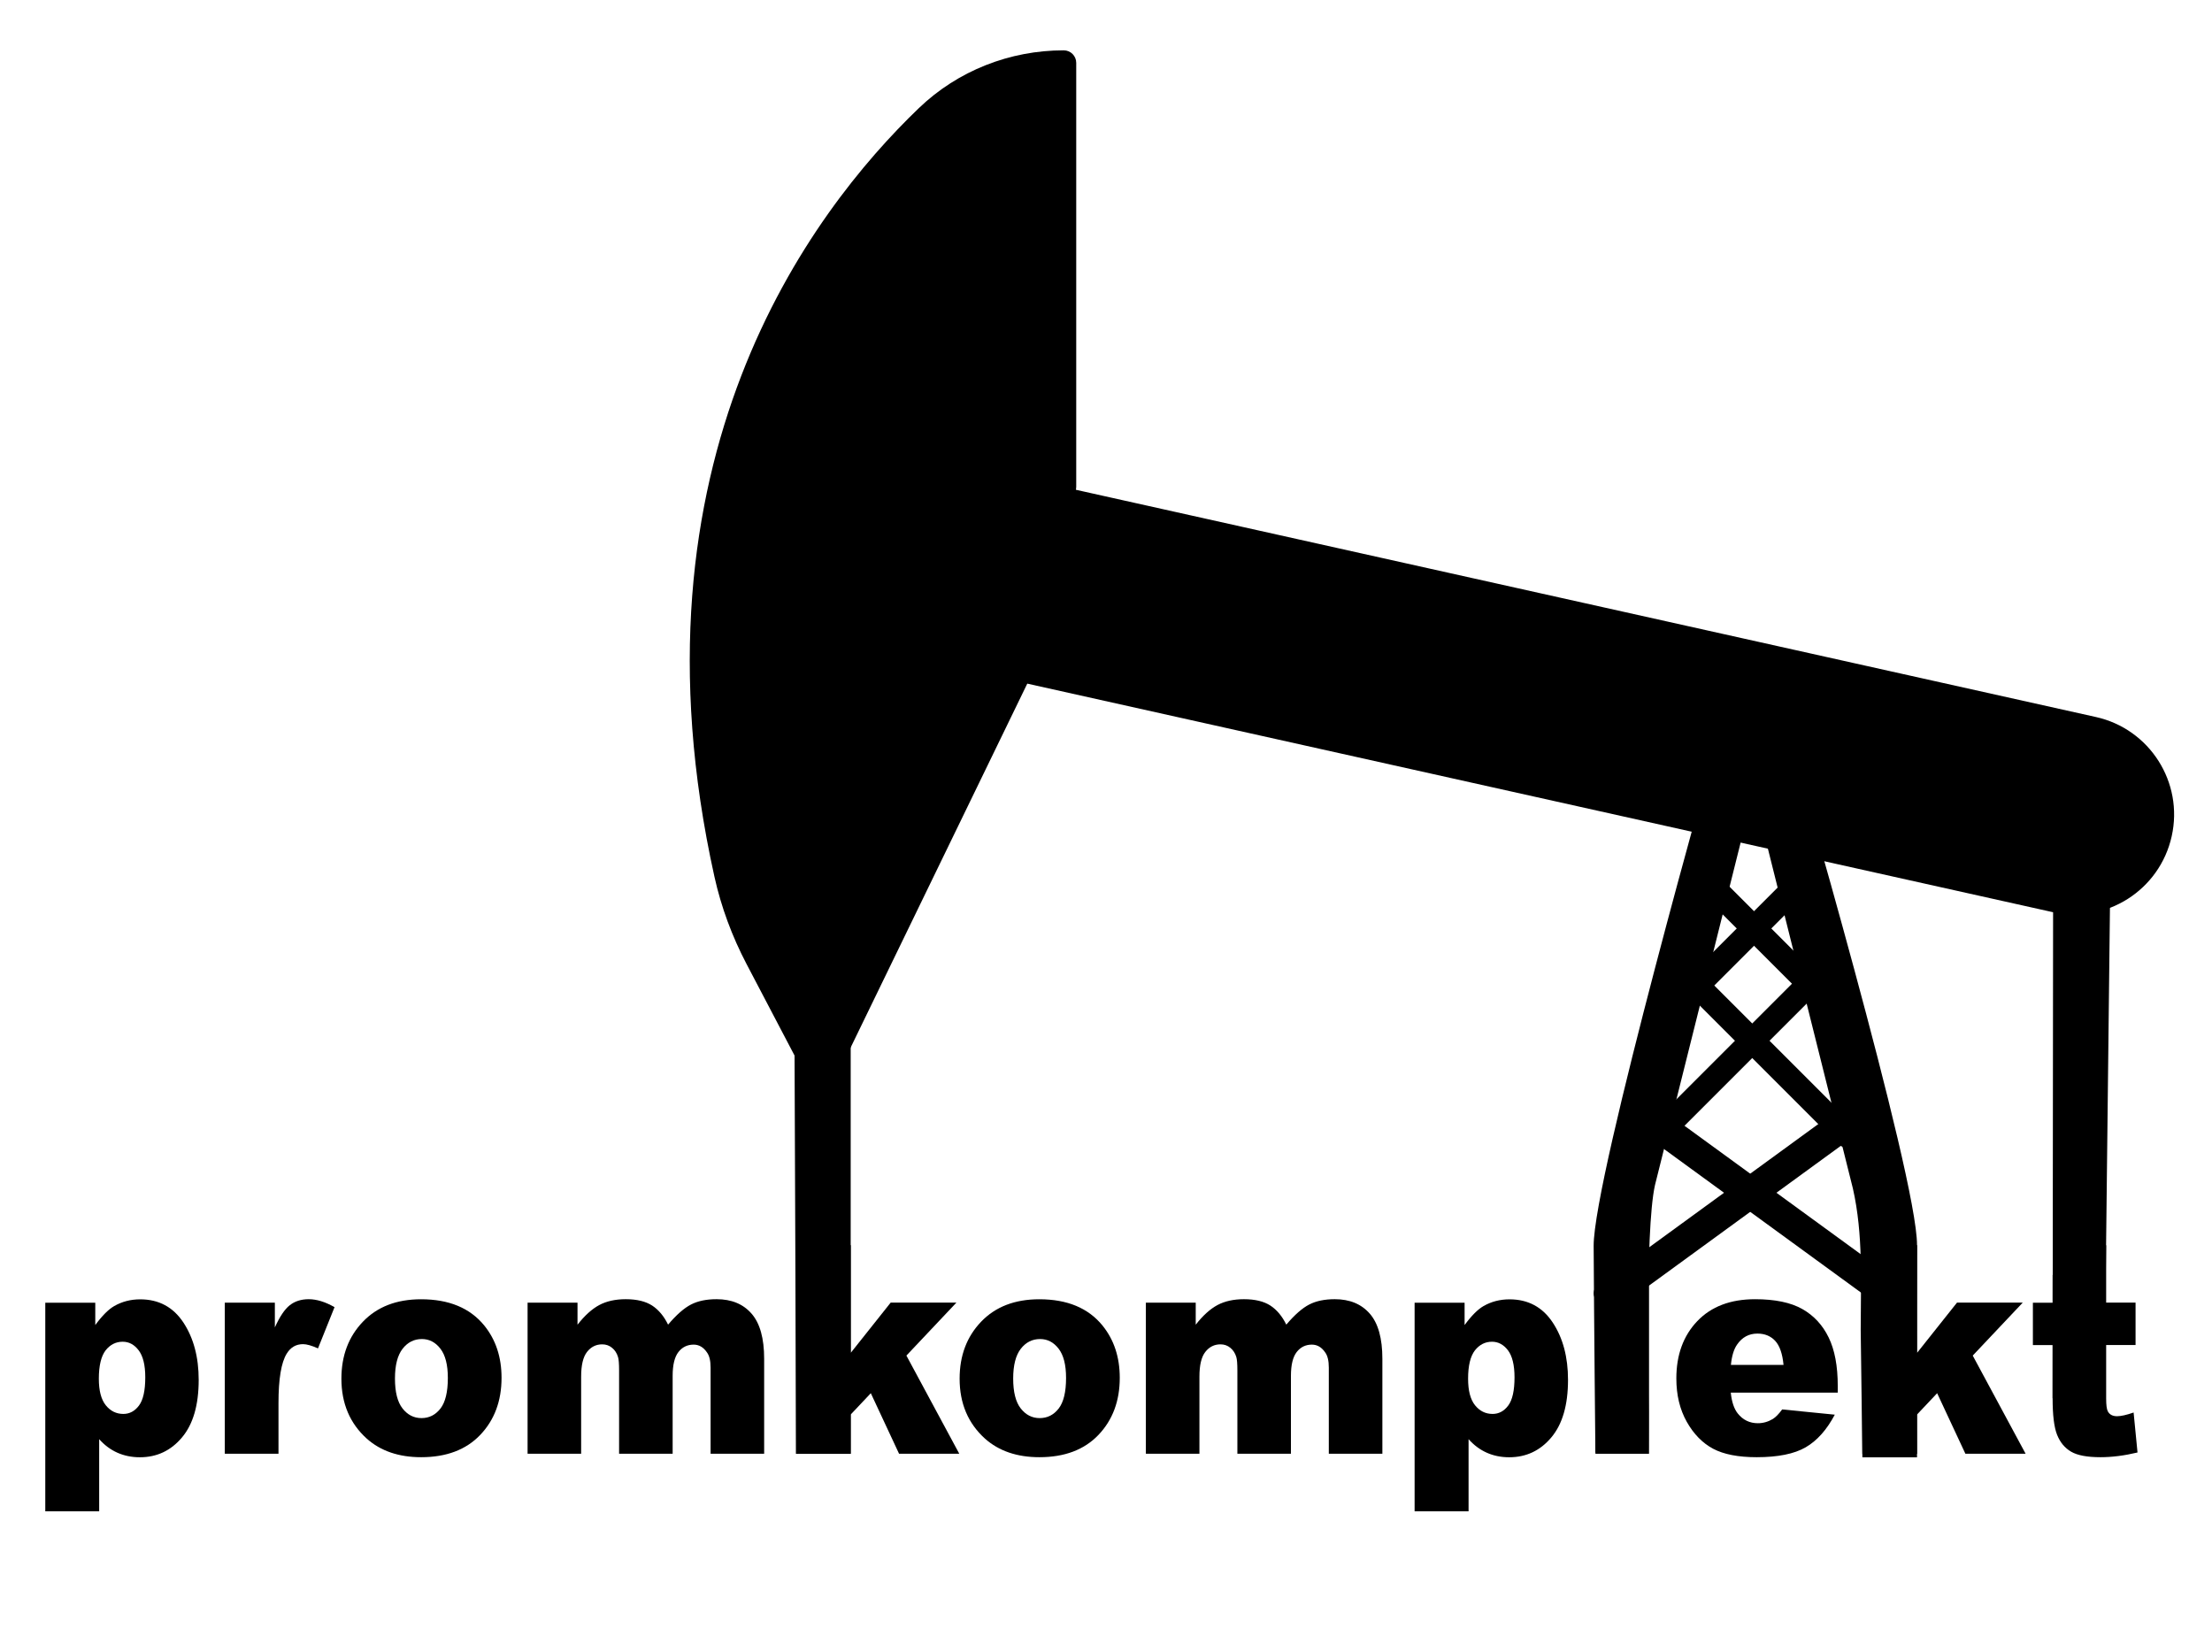 <?xml version="1.0" encoding="UTF-8"?> <!-- Generator: Adobe Illustrator 27.2.0, SVG Export Plug-In . SVG Version: 6.00 Build 0) --> <svg xmlns="http://www.w3.org/2000/svg" xmlns:xlink="http://www.w3.org/1999/xlink" id="Слой_1" x="0px" y="0px" viewBox="0 0 328.75 245.46" style="enable-background:new 0 0 328.75 245.46;" xml:space="preserve"> <g> <path d="M6.73,224.6v-31h7.43v3.32c1.03-1.4,1.97-2.34,2.83-2.83c1.16-0.66,2.44-0.99,3.84-0.99c2.77,0,4.91,1.15,6.43,3.45 c1.51,2.3,2.27,5.14,2.27,8.52c0,3.74-0.83,6.59-2.48,8.55c-1.65,1.97-3.74,2.95-6.26,2.95c-1.22,0-2.34-0.23-3.35-0.68 c-1.01-0.45-1.91-1.12-2.7-2.01v10.72H6.73z M14.69,204.89c0,1.78,0.34,3.09,1.03,3.95c0.69,0.86,1.56,1.29,2.61,1.29 c0.92,0,1.7-0.41,2.32-1.24c0.62-0.82,0.94-2.22,0.94-4.2c0-1.82-0.33-3.15-0.98-4.01s-1.44-1.28-2.38-1.28 c-1.01,0-1.86,0.43-2.54,1.29C15.03,201.56,14.69,202.96,14.69,204.89z"></path> <path d="M33.42,193.59h7.43v3.68c0.72-1.59,1.45-2.69,2.21-3.29s1.7-0.9,2.82-0.9c1.17,0,2.45,0.39,3.84,1.18l-2.46,6.13 c-0.94-0.42-1.68-0.63-2.22-0.63c-1.04,0-1.85,0.47-2.42,1.4c-0.82,1.31-1.23,3.76-1.23,7.36v7.53h-7.98V193.59z"></path> <path d="M50.74,204.89c0-3.43,1.07-6.25,3.2-8.47c2.13-2.22,5.01-3.33,8.64-3.33c4.15,0,7.28,1.3,9.4,3.91 c1.7,2.1,2.56,4.69,2.56,7.76c0,3.45-1.06,6.28-3.17,8.49c-2.11,2.21-5.04,3.31-8.77,3.31c-3.33,0-6.02-0.92-8.08-2.75 C52,211.54,50.74,208.57,50.74,204.89z M58.7,204.87c0,2,0.37,3.48,1.12,4.44c0.75,0.96,1.69,1.44,2.82,1.44 c1.14,0,2.08-0.47,2.82-1.42c0.73-0.94,1.1-2.46,1.1-4.55c0-1.95-0.37-3.39-1.11-4.35s-1.66-1.43-2.75-1.43 c-1.16,0-2.11,0.48-2.87,1.45C59.08,201.42,58.7,202.89,58.7,204.87z"></path> <path d="M78.42,193.59h7.41v3.28c1.07-1.37,2.15-2.34,3.23-2.92c1.09-0.58,2.4-0.87,3.94-0.87c1.65,0,2.96,0.32,3.93,0.95 c0.96,0.63,1.75,1.58,2.36,2.83c1.25-1.47,2.38-2.46,3.41-2.99c1.03-0.53,2.29-0.79,3.8-0.79c2.22,0,3.96,0.72,5.2,2.15 c1.25,1.43,1.87,3.67,1.87,6.71v14.11h-7.96v-12.8c0-1.02-0.18-1.77-0.54-2.26c-0.53-0.78-1.19-1.16-1.98-1.16 c-0.93,0-1.69,0.37-2.26,1.1c-0.57,0.73-0.86,1.91-0.86,3.53v11.59h-7.96v-12.37c0-0.99-0.05-1.66-0.16-2.01 c-0.17-0.56-0.46-1.02-0.88-1.36c-0.42-0.35-0.91-0.52-1.47-0.52c-0.91,0-1.66,0.37-2.25,1.12c-0.59,0.75-0.88,1.97-0.88,3.68 v11.46h-7.96V193.59z"></path> <path d="M118.32,185.05h8.12v16l5.93-7.46h9.77l-7.43,7.87l7.86,14.59h-8.95l-4.2-9l-2.99,3.17v5.84h-8.12V185.05z"></path> <path d="M142.62,204.89c0-3.43,1.07-6.25,3.2-8.47c2.13-2.22,5.01-3.33,8.64-3.33c4.15,0,7.28,1.3,9.4,3.91 c1.7,2.1,2.56,4.69,2.56,7.76c0,3.45-1.06,6.28-3.17,8.49s-5.04,3.31-8.77,3.31c-3.33,0-6.02-0.92-8.08-2.75 C143.88,211.54,142.62,208.57,142.62,204.89z M150.58,204.87c0,2,0.37,3.48,1.12,4.44c0.75,0.96,1.69,1.44,2.82,1.44 c1.14,0,2.08-0.47,2.82-1.42c0.73-0.94,1.1-2.46,1.1-4.55c0-1.95-0.37-3.39-1.11-4.35s-1.66-1.43-2.75-1.43 c-1.16,0-2.11,0.48-2.87,1.45C150.96,201.42,150.58,202.89,150.58,204.87z"></path> <path d="M170.3,193.59h7.41v3.28c1.07-1.37,2.15-2.34,3.23-2.92c1.09-0.58,2.4-0.87,3.94-0.87c1.65,0,2.96,0.32,3.93,0.95 c0.96,0.63,1.75,1.58,2.36,2.83c1.25-1.47,2.38-2.46,3.41-2.99s2.29-0.79,3.8-0.79c2.22,0,3.95,0.72,5.2,2.15 c1.25,1.43,1.87,3.67,1.87,6.71v14.11h-7.96v-12.8c0-1.02-0.18-1.77-0.54-2.26c-0.53-0.78-1.19-1.16-1.98-1.16 c-0.93,0-1.68,0.37-2.25,1.1c-0.57,0.73-0.86,1.91-0.86,3.53v11.59h-7.96v-12.37c0-0.99-0.05-1.66-0.16-2.01 c-0.17-0.56-0.46-1.02-0.88-1.36c-0.42-0.35-0.91-0.52-1.47-0.52c-0.91,0-1.66,0.37-2.25,1.12s-0.88,1.97-0.88,3.68v11.46h-7.96 V193.59z"></path> <path d="M210.24,224.6v-31h7.43v3.32c1.03-1.4,1.97-2.34,2.83-2.83c1.16-0.66,2.44-0.99,3.84-0.99c2.77,0,4.91,1.15,6.43,3.45 c1.52,2.3,2.27,5.14,2.27,8.52c0,3.74-0.83,6.59-2.48,8.55c-1.65,1.97-3.74,2.95-6.26,2.95c-1.22,0-2.34-0.23-3.34-0.68 c-1.01-0.45-1.91-1.12-2.7-2.01v10.72H210.24z M218.19,204.89c0,1.78,0.34,3.09,1.03,3.95c0.69,0.86,1.56,1.29,2.61,1.29 c0.92,0,1.7-0.41,2.32-1.24c0.62-0.82,0.94-2.22,0.94-4.2c0-1.82-0.33-3.15-0.97-4.01c-0.65-0.85-1.44-1.28-2.38-1.28 c-1.01,0-1.86,0.43-2.54,1.29C218.53,201.56,218.19,202.96,218.19,204.89z"></path> <path d="M237.12,185.05h7.96v31h-7.96V185.05z"></path> <path d="M273.15,206.96h-15.92c0.14,1.38,0.49,2.41,1.03,3.09c0.77,0.97,1.77,1.46,3,1.46c0.78,0,1.52-0.21,2.22-0.63 c0.43-0.27,0.89-0.74,1.39-1.42l7.82,0.78c-1.2,2.26-2.64,3.87-4.33,4.85c-1.69,0.98-4.12,1.47-7.28,1.47 c-2.74,0-4.9-0.42-6.48-1.26c-1.57-0.84-2.88-2.17-3.91-4c-1.03-1.83-1.55-3.97-1.55-6.44c0-3.51,1.04-6.35,3.11-8.52 c2.07-2.17,4.94-3.26,8.59-3.26c2.96,0,5.31,0.49,7.02,1.46c1.72,0.97,3.02,2.38,3.92,4.23c0.9,1.85,1.35,4.25,1.35,7.21V206.96z M265.07,202.84c-0.16-1.66-0.57-2.85-1.24-3.57c-0.67-0.72-1.55-1.08-2.64-1.08c-1.26,0-2.27,0.54-3.02,1.63 c-0.48,0.68-0.79,1.69-0.92,3.02H265.07z"></path> <path d="M276.8,185.05h8.12v16l5.93-7.46h9.77l-7.43,7.87l7.86,14.59h-8.95l-4.2-9l-2.99,3.17v5.84h-8.12V185.05z"></path> <path d="M313.02,185.05v8.54h4.37v6.3h-4.37v7.96c0,0.96,0.08,1.59,0.25,1.9c0.26,0.48,0.71,0.72,1.37,0.72 c0.58,0,1.4-0.18,2.46-0.55l0.58,5.94c-1.96,0.47-3.8,0.7-5.5,0.7c-1.98,0-3.43-0.27-4.37-0.82c-0.94-0.55-1.63-1.38-2.08-2.5 c-0.45-1.12-0.67-2.93-0.67-5.44v-7.9h-2.93v-6.3h2.93v-4.12L313.02,185.05z"></path> </g> <path d="M106.18,130.29c-13.7-61.76,14.22-98.72,30.39-114.23c5.78-5.55,13.51-8.58,21.52-8.58h0c1.03,0,1.86,0.83,1.86,1.86v63.02 c0,0.11-0.01,0.22-0.03,0.33l-2.9,16.19c-0.71,3.95-1.96,7.79-3.71,11.41l-28.27,58.24c-0.31,0.64-0.96,1.05-1.67,1.05h-2.74 c-0.69,0-1.32-0.38-1.64-0.99l-8.03-15.31C108.8,139.16,107.18,134.8,106.18,130.29z"></path> <path d="M29.7,136.27"></path> <polyline points="118.32,216.05 118.05,147.03 126.43,148.76 126.43,216.05 "></polyline> <path d="M305.04,135.55L151.79,101.4c-8-1.78-13.05-9.72-11.26-17.72v0c1.78-8,9.72-13.05,17.72-11.26l153.25,34.14 c8,1.78,13.05,9.72,11.26,17.72v0C320.98,132.29,313.05,137.33,305.04,135.55z"></path> <path d="M245.97,176.1c-1.56,6.88-0.9,32.89-0.9,39.95l-0.26-18.9l-7.7,18.9c0,0-0.21-20.62-0.26-30.87 c-0.05-10.25,18.29-74.97,18.29-74.97l6.95,1.43"></path> <path d="M275.38,176.63c1.56,6.88,1.16,14,1.16,21.05l0.25,18.9h8.12c0,0-0.05-21.28,0-31.53s-18.7-74.3-18.7-74.3l-6.95,1.43"></path> <polygon points="313.66,128.18 305.14,128.18 305.06,207.8 312.76,206.94 "></polygon> <path d="M267.82,128.28l-21.99,21.99c-0.71,0.71-0.71,1.86,0,2.57l0,0c0.71,0.71,1.86,0.71,2.57,0l21.99-21.99 c0.71-0.71,0.71-1.86,0-2.57v0C269.68,127.57,268.53,127.57,267.82,128.28z"></path> <path d="M254.06,128.79l21.99,21.99c0.71,0.71,0.71,1.86,0,2.57l0,0c-0.71,0.71-1.86,0.71-2.57,0l-21.99-21.99 c-0.71-0.71-0.71-1.86,0-2.57h0C252.2,128.08,253.35,128.08,254.06,128.79z"></path> <path d="M267.55,144.97l-21.99,21.99c-0.71,0.71-0.71,1.86,0,2.57h0c0.71,0.71,1.86,0.71,2.57,0l21.99-21.99 c0.71-0.71,0.71-1.86,0-2.57l0,0C269.41,144.26,268.26,144.26,267.55,144.97z"></path> <path d="M253.79,145.47l21.99,21.99c0.71,0.71,0.71,1.86,0,2.57l0,0c-0.71,0.71-1.86,0.71-2.57,0l-21.99-21.99 c-0.71-0.71-0.71-1.86,0-2.57l0,0C251.93,144.76,253.08,144.76,253.79,145.47z"></path> <path d="M270.9,166.57l-33.24,24.22c-1.07,0.78-1.07,2.05,0,2.84l0,0c1.07,0.78,2.82,0.78,3.89,0l33.24-24.22 c1.07-0.78,1.07-2.05,0-2.84v0C273.72,165.79,271.98,165.79,270.9,166.57z"></path> <path d="M250.11,167.13l33.24,24.22c1.07,0.78,1.07,2.05,0,2.84l0,0c-1.07,0.78-2.82,0.78-3.89,0l-33.24-24.22 c-1.07-0.78-1.07-2.05,0-2.84h0C247.29,166.35,249.03,166.35,250.11,167.13z"></path> </svg> 
